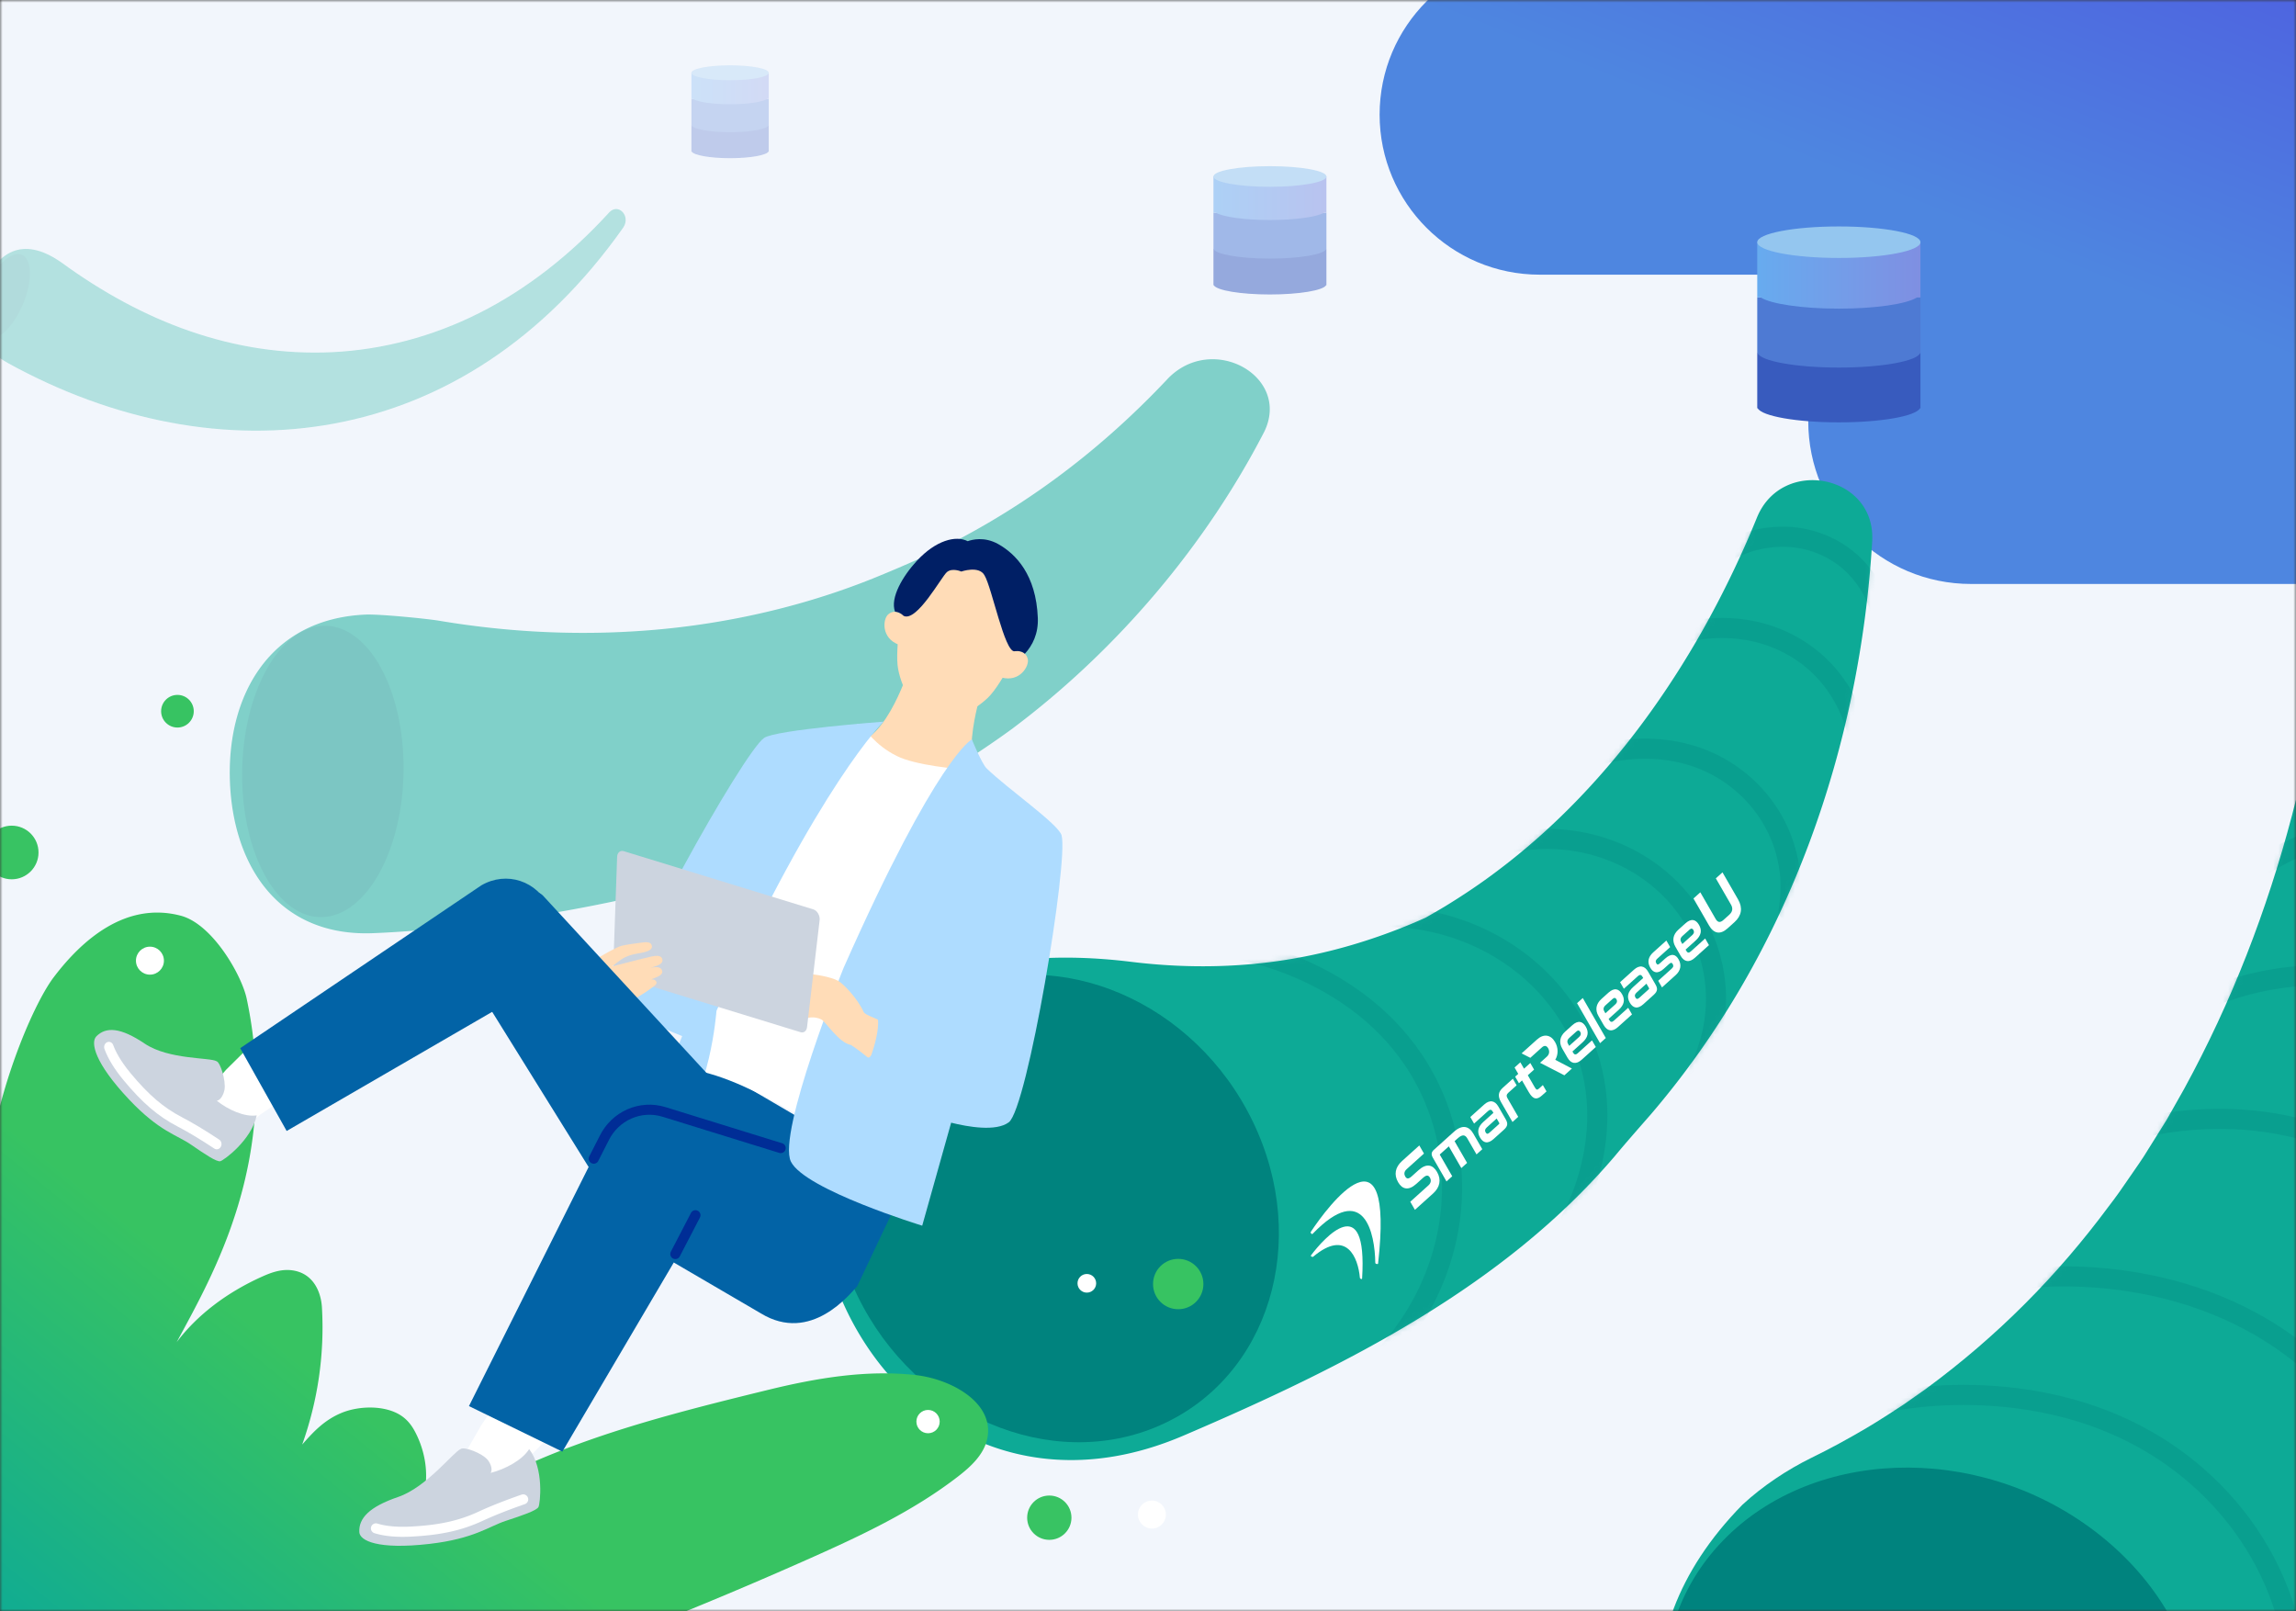 <svg width="456" height="320" viewBox="0 0 456 320" fill="none" xmlns="http://www.w3.org/2000/svg"><rect x="0" y="0" width="456" height="320" fill="#333333" stroke="none"/><style>@keyframes human{0%{rotate:0deg}50%{rotate:5deg}}@keyframes bubble{0%{scale:1}50%{scale:1.5}}@keyframes cloud{0%{translate:0 0}50%{translate:-10px 0}}.bubble{animation:bubble 1s both infinite;transform-origin:center;transform-box:fill-box}.bubble:nth-of-type(1){animation-delay:.2s}.bubble:nth-of-type(2){animation-delay:.4s}.bubble:nth-of-type(3){animation-delay:.6s}.bubble:nth-of-type(4){animation-delay:.8s}.bubble:nth-of-type(5){animation-delay:1s}.bubble:nth-of-type(6){animation-delay:1.2s}@media (prefers-reduced-motion:reduce){*{animation:none!important}}</style><mask id="mask0_2609_12845" style="mask-type:alpha" maskUnits="userSpaceOnUse" x="0" y="0" width="456" height="320"><rect width="456" height="320" fill="#D9D9D9"/></mask><g mask="url(#mask0_2609_12845)"><rect width="456" height="320" fill="#F2F6FC"/><path d="M453.418-9.03c17.556 0 31.789 14.233 31.789 31.79 0 12.54-7.263 23.382-17.811 28.555h60.915c17.854 0 32.327 14.474 32.327 32.328-.001 17.854-14.474 32.327-32.327 32.327H391.457c-17.854 0-32.327-14.473-32.327-32.327 0-12.797 7.435-23.857 18.222-29.096h-71.563C288.233 54.547 274 40.316 274 22.76c0-17.557 14.233-31.79 31.789-31.79h147.629z" fill="url(#paint0_linear_2609_12845)" style="animation:cloud 2s both infinite"/><path d="M349 70.077V81.08h.09c.855 1.573 7.743 2.798 16.116 2.798s15.262-1.225 16.116-2.798h.09V70.077H349z" fill="#385BBE"/><path d="M349 59.073v11.003h.04c.562 1.63 7.583 2.919 16.166 2.919s15.605-1.29 16.166-2.919h.04V59.073H349z" fill="#4E7AD3"/><path d="M349 48.07v11.003h.694c2.015 1.286 8.197 2.222 15.512 2.222 7.316 0 13.498-.936 15.512-2.222h.694V48.07H349z" fill="url(#paint1_linear_2609_12845)"/><path d="M365.206 51.229c8.951 0 16.207-1.401 16.207-3.13 0-1.728-7.256-3.129-16.207-3.129-8.95 0-16.206 1.401-16.206 3.13 0 1.728 7.256 3.129 16.206 3.129z" fill="#94C6EF"/><path d="M371.848 107.196c-2.348 40.475-16.284 81.733-43.94 114.056-2.424 2.776-4.867 5.535-7.224 8.376-21.986 25.785-53.258 41.629-85.723 55.504-32.052 13.702-58.653-3.622-68.559-28.875-13.876-34.425 1.562-72.191 58.272-65.245 11.715 1.434 24.136 1.245 36.694-1.523 7.238-1.578 14.749-4.083 21.755-7.245a213.762 213.762 0 003.803-2.208c3.593-2.196 7.219-4.617 10.556-7.159 23.28-17.505 40.49-43.142 51.484-70.152 5.004-12.077 23.377-8.417 22.873 4.473l.009-.002z" fill="#0DAA96"/><mask id="mask1_2609_12845" style="mask-type:luminance" maskUnits="userSpaceOnUse" x="161" y="95" width="211" height="195"><path d="M371.848 107.196c-2.348 40.475-16.284 81.733-43.94 114.056-2.424 2.776-4.867 5.535-7.224 8.376-21.986 25.785-53.258 41.629-85.723 55.504-32.052 13.702-58.653-3.622-68.559-28.875-13.876-34.425 1.562-72.191 58.272-65.245 11.715 1.434 24.136 1.245 36.694-1.523 7.238-1.578 14.749-4.083 21.755-7.245a213.762 213.762 0 003.803-2.208c3.593-2.196 7.219-4.617 10.556-7.159 23.28-17.505 40.49-43.142 51.484-70.152 5.004-12.077 23.377-8.417 22.873 4.473l.009-.002z" fill="#fff"/></mask><g mask="url(#mask1_2609_12845)" stroke="#00837E" stroke-width="4" stroke-miterlimit="10" stroke-linecap="round"><path opacity=".27" d="M245.973 188.569c2.281.397 27.494 5.189 38.14 27.925 8.104 17.302 4.514 38.049-9.16 52.934m-3.212-87.291c16.523-1.074 32.163 6.758 40.196 20.127 11.476 19.106.835 38.594.185 39.742m-12.063-74.667c12.984-2.668 26.368 2.05 34.175 12.032 7.405 9.467 8.654 22.208 3.266 33.042m-20.895-62.258c.758-.258 15.926-5.191 28.44 4.606 8.038 6.292 11.923 16.269 10.181 26.109m-20.963-55.189c1.78-.478 11.811-2.991 21.759 2.615 11.341 6.392 13.154 18.028 13.355 19.494m-25.841-38.605c.9-.498 9.004-4.803 18.169-1.13 9.144 3.665 11.57 12.156 11.825 13.115"/></g><path d="M230.411 283.047c-21.65 9.562-48.552-1.922-60.094-25.69-11.562-23.801-3.325-50.875 18.398-60.439 21.707-9.553 48.622 2.028 60.108 25.826 11.47 23.765 3.223 50.747-18.411 60.299l-.001.004z" fill="#00837E"/><path d="M501.018 101.717c18.3 74.034 12.343 155.879-30.208 221.545-5.329 8.143-11.297 16.429-17.649 23.938-6.525 7.825-13.626 15.276-21.241 22.338-53.949 52.441-138.522-17.084-85.85-70.724 4.049-3.739 8.816-6.902 13.644-9.282 3.707-1.804 7.351-3.799 10.971-5.931 2.412-1.426 5.06-3.151 7.369-4.667 1.238-.891 3.366-2.338 4.584-3.225 14.093-10.384 25.945-22.345 36.197-36.178 1.246-1.596 2.86-3.873 3.988-5.56 1.282-1.893 2.66-3.756 3.831-5.732l3.681-5.894 3.439-6.085c18.955-34.664 28.008-72.831 30.54-112.121 1.413-19.807 31.555-21.727 36.701-2.422h.003z" fill="#0DAA96"/><mask id="mask2_2609_12845" style="mask-type:luminance" maskUnits="userSpaceOnUse" x="329" y="88" width="182" height="301"><path d="M501.018 101.717c18.3 74.034 12.343 155.879-30.208 221.545-5.329 8.143-11.297 16.429-17.649 23.938-6.525 7.825-13.626 15.276-21.241 22.338-53.949 52.441-138.522-17.084-85.85-70.724 4.049-3.739 8.816-6.902 13.644-9.282 3.707-1.804 7.351-3.799 10.971-5.931 2.412-1.426 5.06-3.151 7.369-4.667 1.238-.891 3.366-2.338 4.584-3.225 14.093-10.384 25.945-22.345 36.197-36.178 1.246-1.596 2.86-3.873 3.988-5.56 1.282-1.893 2.66-3.756 3.831-5.732l3.681-5.894 3.439-6.085c18.955-34.664 28.008-72.831 30.54-112.121 1.413-19.807 31.555-21.727 36.701-2.422h.003z" fill="#fff"/></mask><g mask="url(#mask2_2609_12845)" stroke="#00837E" stroke-width="4" stroke-miterlimit="10" stroke-linecap="round"><path opacity=".27" d="M374.145 278.548c2.041-.472 36.348-7.818 62.052 14.492 18.433 15.997 24.91 40.722 16.512 63.021m27.565-39.571c.015-4.074-.327-27.407-20.981-45.57-24.104-21.199-55.377-17.351-58.924-16.857m20.105-28.831c3.038-.994 27.343-8.524 50.457 4.681 17.941 10.247 28.299 29.068 27.024 48.796m-61.037-79.773c1.784-.886 23.258-11.105 45.839-.474 24.209 11.396 26.571 35.898 26.665 37.094m-60.842-63.123c.774-.573 18.414-13.171 39.587-5.82 14.241 4.947 24.358 16.937 26.087 30.88m-59.958-48.453c.866-.914 13.205-13.504 31.009-11.021 15.023 2.095 27.425 14.018 29.586 29.226m-57.697-41.256c8.743-8.673 21.874-11.984 33.473-8.443 13.074 3.993 18.355 14.906 19.156 16.639"/></g><path d="M426.423 371.046c-17.619 19.302-50.924 20.654-74.425 2.981-23.553-17.712-28.34-47.806-10.646-67.18 17.693-19.37 51.108-20.629 74.586-2.845 23.43 17.743 28.104 47.743 10.485 67.044z" fill="#00837E"/><g opacity=".28"><path d="M137.318 24.87v5.216h.043c.405.745 3.67 1.326 7.639 1.326 3.969 0 7.234-.58 7.639-1.326h.042V24.87h-15.363z" fill="#385BBE"/><path d="M137.318 19.655v5.215h.019c.267.773 3.595 1.384 7.663 1.384s7.396-.611 7.662-1.384h.019v-5.215h-15.363z" fill="#4E7AD3"/><path d="M137.318 14.44v5.215h.329c.956.61 3.885 1.053 7.353 1.053 3.467 0 6.398-.444 7.352-1.053h.329V14.44h-15.363z" fill="url(#paint2_linear_2609_12845)"/><path d="M145 15.937c4.242 0 7.681-.664 7.681-1.483 0-.82-3.439-1.484-7.681-1.484-4.243 0-7.682.664-7.682 1.484 0 .819 3.439 1.483 7.682 1.483z" fill="#94C6EF"/><path d="M123.78 45.194C92.054 90.147 43.25 95.017 1.674 72.156c-9.46-5.388-7.413-9.785-4.932-15.525 2.636-6.204 7.467-10.057 15.393-4.55C28.3 63.892 46.414 70.876 66.063 69.94c9.904-.492 19.811-3.082 29.097-7.756 9.368-4.71 18.158-11.568 25.84-20.01 1.796-1.917 4.33.719 2.78 3.021z" fill="#0DAA96"/><path opacity=".54" d="M4.295 61.022c-2.1 4.547-5.38 7.305-7.329 6.157-1.948-1.147-1.83-5.766.27-10.316 2.1-4.551 5.38-7.305 7.329-6.158 1.948 1.148 1.825 5.77-.27 10.317z" fill="#00837E"/></g><path d="M260.317 244.663c3.536-5.355 16.618-22.644 13.38 6.263-.024.211-.553.084-.555-.132-.067-5.758-2.135-16.435-12.468-5.747-.123.129-.46-.229-.357-.384z" fill="#fff"/><path d="M260.356 249.322c2.658-3.545 11.276-13.121 10.166 4.577-.016.224-.422.07-.442-.157-.337-3.945-2.615-9.777-9.282-4.169-.137.114-.558-.098-.442-.251zm18.081-18.739c-1.35 1.215-1.622 2.701-.767 4.184.417.722.921 1.135 1.504 1.225.639.101 1.353-.2 2.118-.889l1.38-1.242c.325-.293.618-.43.846-.394.177.027.335.161.472.397.312.541.203 1.093-.308 1.552l-3.595 3.237.925 1.609 3.607-3.247c1.381-1.243 1.661-2.759.789-4.273-.425-.737-.94-1.159-1.53-1.251-.651-.101-1.38.205-2.164.911l-1.39 1.251c-.303.273-.575.4-.787.367-.168-.027-.317-.154-.446-.377-.209-.364-.329-.911.286-1.464l3.435-3.093-.926-1.608-3.447 3.103-.002.002zm12.581-6.757c-.691-.108-1.459.212-2.281.953l-3.964 3.568c-.515.464-.568.925-.184 1.591l2.695 4.681 1.138-1.025-2.459-4.27-.009-.02-.012-.027 1.801-1.621 2.485 4.315 1.146-1.031-2.485-4.316.657-.591c.459-.413.853-.596 1.175-.547.263.042.492.236.698.596l1.828 3.172 1.146-1.032-1.795-3.116c-.434-.752-.966-1.181-1.58-1.277v-.003zm6.561-4.082c-.346-.599-.765-.943-1.246-1.019-.493-.076-1.023.137-1.574.633l-2.747 2.472.75 1.305 2.786-2.509c.134-.12.331-.257.519-.228.168.027.29.181.364.308l.171.296-1.997 1.798c-1.084.976-1.302 1.99-.664 3.097.324.561.71.881 1.147.95.467.073.985-.143 1.538-.641l2.057-1.851c.859-.773.783-1.335.342-2.101l-1.448-2.512.002.002zm.152 3.221c.071.123.073.187-.059.306l-1.842 1.659c-.184.165-.346.241-.47.221-.107-.016-.208-.105-.299-.265-.211-.365-.133-.67.255-1.02l1.932-1.739.483.838zm1.799-5.923l1.68-1.512-.75-1.304-1.992 1.793c-.92.828-1.027 1.68-.353 2.849l2.276 3.952 1.138-1.025-2.15-3.732c-.234-.407-.189-.712.153-1.019l-.002-.002zm3.149-4.814l-.729-1.265-1.146 1.032.729 1.265-.614.552.75 1.305.614-.553 1.33 2.308c.449.782.869 1.177 1.323 1.248.393.062.808-.118 1.305-.566l.904-.813-.723-1.255-.763.687c-.175.158-.309.224-.416.208-.126-.018-.261-.158-.415-.425l-1.398-2.425 1.247-1.122-.75-1.304-1.246 1.122-.002.001zm11.131-9.275c-.468-.074-.987.144-1.547.648l-1.407 1.267c-1.073.965-1.281 2.161-.586 3.365l1.05 1.824c.346.599.765.943 1.246 1.019.493.076 1.023-.137 1.575-.633l2.797-2.518-.757-1.315-2.845 2.561c-.136.122-.334.26-.519.231-.165-.026-.29-.184-.362-.312l-.16-.278 1.997-1.797c1.09-.982 1.309-1.998.67-3.106-.325-.566-.714-.889-1.152-.956zm.034 1.971c.143.248.242.589-.266 1.047l-1.924 1.732-.233-.403c-.166-.287-.26-.725.236-1.171l1.399-1.26c.126-.113.31-.242.476-.215.114.018.219.109.314.272l-.002-.002zm-.632-5.699l4.572 7.938 1.138-1.024-4.572-7.939-1.138 1.025zM321 196.48c-.467-.073-.989.146-1.546.648l-1.408 1.267c-1.073.966-1.281 2.161-.586 3.366l1.051 1.824c.346.599.765.943 1.245 1.018.493.077 1.023-.136 1.575-.633l2.797-2.518-.757-1.315-2.845 2.561c-.135.122-.334.261-.519.232-.167-.025-.29-.185-.362-.312l-.16-.278 1.997-1.798c1.09-.981 1.31-1.998.67-3.105-.325-.567-.713-.889-1.152-.957zm.034 1.971c.143.249.242.59-.266 1.048l-1.924 1.731-.233-.402c-.166-.287-.26-.725.236-1.172l1.399-1.259c.126-.114.311-.242.476-.216.114.018.22.11.314.272l-.002-.002zm3.802 1.62c.467.074.985-.142 1.538-.64l2.056-1.851c.859-.774.784-1.335.342-2.101l-1.447-2.512c-.346-.599-.765-.943-1.246-1.019-.493-.076-1.023.137-1.574.633l-2.747 2.472.752 1.303 2.786-2.508c.134-.12.331-.257.519-.228.168.026.29.181.363.307l.172.297-1.997 1.798c-1.084.975-1.302 1.99-.664 3.096.324.562.71.881 1.147.95v.003zm-.028-1.963c-.21-.365-.133-.67.256-1.02l1.932-1.739.483.838c.071.123.073.187-.059.306l-1.843 1.658c-.183.165-.345.242-.47.222-.106-.016-.207-.106-.299-.265zm3.551-8.996c-1.035.931-1.238 1.965-.6 3.071.303.526.667.824 1.082.89.479.075 1.005-.152 1.604-.691l1.016-.914c.212-.191.376-.278.49-.261.087.014.17.094.258.245.171.297.194.555-.219.927l-2.661 2.395.757 1.315 2.71-2.439c1.012-.911 1.216-2.025.573-3.139-.296-.515-.635-.796-1.038-.859-.476-.074-1.009.162-1.627.718l-1.007.907c-.271.244-.42.281-.497.269-.08-.011-.156-.086-.242-.233-.253-.439-.049-.715.21-.947l2.532-2.28-.751-1.303-2.59 2.332v-.003zm7.924-6.389c-.468-.073-.987.144-1.547.648l-1.407 1.267c-1.073.966-1.281 2.161-.586 3.366l1.05 1.823c.346.6.765.943 1.246 1.019.493.076 1.023-.136 1.574-.633l2.798-2.518-.757-1.315-2.845 2.561c-.136.122-.334.261-.519.232-.165-.027-.29-.185-.362-.313l-.16-.277 1.997-1.798c1.09-.982 1.309-1.998.67-3.106-.327-.567-.714-.888-1.152-.956zm.034 1.971c.143.248.241.588-.268 1.046l-1.924 1.732-.232-.403c-.166-.287-.261-.725.235-1.171l1.4-1.26c.126-.113.31-.242.475-.216.114.018.22.11.314.272zm-29.066 20.994c-.655-.103-1.337.161-2.029.784l-3.021 2.719 1.731.884 2.303-2.073c.244-.22.476-.314.691-.281.206.033.399.19.546.443.266.462.339 1.142-.251 1.673l-1.359 1.224 1.572.805 3.26 1.679 1.494-1.344-3.301-1.731.021-.037c.609-1.065.582-2.374-.065-3.5-.413-.718-.964-1.147-1.589-1.245h-.003zm33.524-31.255l3.013 5.228c.425.738.309 1.411-.343 1.998l-1.151 1.036c-.33.297-.626.426-.882.386-.246-.04-.475-.239-.679-.595l-3.041-5.278-1.356 1.221 3.071 5.331c.487.846 1.053 1.324 1.684 1.423.627.097 1.307-.18 2.023-.824l1.363-1.227c1.428-1.285 1.675-2.844.718-4.507l-3.099-5.381-1.318 1.186-.003.003z" fill="#fff"/><g opacity=".5"><path d="M251.068 85.781c-11.393 22.064-28.777 43.024-50.07 58.968-19.204 13.979-41.296 24.329-65.059 30.869-17.75 4.913-43 8.945-61.638 9.693-18.995.858-28.106-13.452-28.645-30.375-.539-16.932 7.943-32.055 26.958-32.885 2.696-.119 11.984.794 14.516 1.207 12.623 2.127 25.578 2.906 38.481 2.136 16.177-.936 32.629-4.442 47.713-10.498a275.668 275.668 0 009.182-3.908c19.051-8.695 35.417-20.858 49.506-35.867 8.912-9.087 24.468-.31 19.056 10.66z" fill="#0DAA96"/><path d="M241 49.442v7.205h.062c.592 1.03 5.36 1.833 11.155 1.833 5.796 0 10.564-.803 11.155-1.833h.063v-7.205H241z" fill="#385BBE"/><path d="M241 42.236v7.205h.028c.389 1.067 5.248 1.911 11.189 1.911s10.801-.844 11.19-1.91h.028v-7.206H241z" fill="#4E7AD3"/><path d="M241 35.03v7.206h.481c1.394.841 5.673 1.455 10.736 1.455 5.064 0 9.343-.614 10.737-1.455h.481V35.03H241z" fill="url(#paint3_linear_2609_12845)"/><path d="M252.217 37.098c6.195 0 11.218-.917 11.218-2.049S258.412 33 252.217 33 241 33.917 241 35.05c0 1.131 5.022 2.048 11.217 2.048z" fill="#94C6EF"/><path opacity=".51" d="M64.272 124.267c8.86-.231 15.97 12.541 15.888 28.516-.082 15.97-7.322 29.106-16.175 29.352-8.856.246-15.979-12.508-15.9-28.493.074-15.989 7.322-29.143 16.187-29.375z" fill="#00837E"/></g><path d="M238.406 369.264c-27.023-13.22-58.4-14.462-88.331-11.454a110.936 110.936 0 0045.808-16.112c1.632-1.022 3.34-2.215 3.972-4.034 1.543-4.458-4.07-7.881-8.632-9.089-27.059-7.192-56.183-6.413-82.821 2.206a856.523 856.523 0 0052.53-21.337c10.237-4.559 20.478-9.374 29.343-16.227 2.61-2.015 5.244-4.462 5.839-7.708 1.289-7.014-7.26-11.668-14.347-12.443-9.782-1.068-19.659.615-29.217 2.95-26.586 6.498-49.31 12.432-71.54 28.391.525-.964 1.041-1.934 1.534-2.907 3.65-7.176 1.764-13.5 0-16.954-.633-1.24-1.476-2.487-2.882-3.42-3.155-2.093-8.319-1.988-11.82-.543-3.502 1.444-5.721 3.903-7.822 6.29 3.133-8.811 4.454-18.005 3.917-27.247-.175-2.995-1.681-6.884-6.088-7.373-2.095-.231-4.033.481-5.721 1.238-7.25 3.242-13.071 7.786-17.033 13.043 7.124-13.283 20.686-36.189 13.897-68.213-.97-4.575-6.738-14.788-13.08-16.467-10.945-2.898-19.653 4.829-25.269 12.25-4.166 5.507-11.93 23.666-13.491 41.285-2.978-4.097-17.354-23.508-27.215-20.055-22.442 7.852-10.297 69.208-8.973 76.5-2.532-5.204-5.217-10.284-8.138-15.146-8.442-14.052-19.181-26.386-30.261-31.131-11.08-4.745-22.188-.38-25.186 12.856-2.207 9.732.062 22.404 3.045 34.322 7.916 31.627 22.745 65.328 43.354 83.587-8.484 8.324-15.485 17.827-19.24 29.047-3.09 9.238-3.468 20.286 2.63 27.885 3.583 4.473 8.919 7.151 14.216 9.337 29.028 11.979 62.467 12.892 92.104 2.519 5.998-2.096 12.289-5.04 15.228-10.67 2.617-5.002.714-12.432-4.18-14.426 20.065 4.901 39.565 11.971 59.677 16.706 20.773 4.889 42.695 7.209 63.355 1.868 3.544-.915 7.4-2.356 8.994-5.651 2.646-5.471-2.682-11.431-7.922-14.521-15.774-9.306-34.747-10.989-53.003-12.453l76.497 4.506c18.913 1.114 39.73 1.664 54.573-10.113 3.351-2.658 6.378-6.097 7.201-10.292 1.802-9.149-7.132-16.701-15.511-20.797l.009-.003z" fill="url(#paint4_linear_2609_12845)"/><circle class="bubble" cx="208.399" cy="301.399" r="4.399" fill="#38C363"/><circle class="bubble" cx="228.778" cy="300.778" r="2.778" fill="#fff"/><circle class="bubble" cx="29.778" cy="190.778" r="2.778" fill="#fff"/><circle class="bubble" cx="215.852" cy="254.852" r="1.852" fill="#fff"/><circle class="bubble" cx="184.315" cy="282.315" r="2.315" fill="#fff"/><circle class="bubble" cx="234" cy="255" r="5" fill="#37C362"/><circle class="bubble" cx="35.241" cy="141.241" r="3.241" fill="#37C362"/><circle class="bubble" cx="2.325" cy="169.295" r="5.325" fill="#38C363"/><g style="animation:human 1s both infinite;animation-delay:.4s;transform-origin:center;transform-box:fill-box"><path d="M95.58 283.035l6.549-9.699 10.73 8.129-8.044 8.184-4.012 4.979-12.275.707 7.052-12.3z" fill="#fff"/><path d="M105.099 287.784c2.981 3.898 2.188 10.835 1.844 11.493-.363.703-3.164 1.66-6.508 2.756-3.345 1.097-6.265 3.549-15.132 4.571-10.356 1.191-13.855-.668-13.94-2.338-.144-2.766 1.994-5.034 7.706-6.982 5.711-1.949 10.994-8.971 12.464-9.544.673-.464 4.157.777 5.343 2.198.379.453 1.102 1.784.553 2.571 2.941-.757 6.265-2.517 7.665-4.725h.005z" fill="#CCD4DF"/><path d="M81.655 305.158c-2.906.15-5.358-.079-7.291-.687a1 1 0 01-.653-1.251 1.004 1.004 0 011.25-.653c1.172.369 3.265.767 6.59.598 5.681-.294 9.598-1.156 13.52-2.976 2.333-1.081 5.119-2.182 8.513-3.369a1.003 1.003 0 011.271.613 1.002 1.002 0 01-.613 1.271c-3.334 1.161-6.06 2.243-8.333 3.295-4.172 1.933-8.303 2.85-14.259 3.159h.005z" fill="#fff"/><path d="M111.693 288.283l-18.555-9.046 28.418-56.776c3.25-5.517 10.377-7.336 15.924-4.072l1.375.812c5.547 3.265 7.406 10.387 4.162 15.899l-31.324 53.178v.005z" fill="#0263A6"/><path d="M151.111 260.822l-20.13-11.757c-2.064-1.206-3.15-3.429-2.592-5.308l8.548-28.897c.737-2.486 3.972-3.319 6.708-1.719l36.512 21.371c1.809-1.859 2.731 1.6 0 0l-9.923 20.942c-1.366 1.406-9.126 11.458-19.118 5.373l-.005-.005z" fill="#0263A6"/><path d="M179.858 159.709l16.865-3.165c-7.192-2.228-1.939-18.695-1.939-18.695l-7.201-2.302-7.202-2.303s-5.268 16.467-12.42 14.11l11.902 12.36-.005-.005z" fill="#FFDCB7"/><path d="M166.431 226.528s-20.095-14.209-31.144-14.209l27.665-60.036 7.391-8.522c1.964 1.271 3.175 4.067 7.76 6.369 3.703 1.859 12.046 2.627 14.384 2.731l.947 9.734-27.003 63.928v.005z" fill="#fff"/><path d="M203.497 126.317s-4.327 9.424-7.317 12.27-7.461 4.889-11.009 3.753c-3.549-1.131-6.011-5.388-6.793-9.445-.783-4.051 1.156-14.244 1.156-14.244s4.695-12.479 16.038-8.856c11.777 3.763 7.929 16.517 7.929 16.517l-.004.005z" fill="#FFDCB7"/><path d="M198.931 134.55c3.603.987 5.537-2.288 5.188-3.688-.493-1.974-2.661-1.525-2.661-1.525l-1.351.03-1.978 4.999.802.184zm-20.434-6.528c-3.508-1.286-3.184-5.079-2.088-6.016 1.55-1.321 3.05.299 3.05.299l1.082.807-1.286 5.224-.763-.314h.005z" fill="#FFDCB7"/><path d="M203.541 129.835c1.54-1.689 2.697-4.002 2.577-7.107-.334-8.637-4.421-12.729-7.825-14.657-2.781-1.575-5.278-.898-6.1-.594-2.342-1.221-6.349-.159-10.072 3.868-2.826 3.055-5.388 7.371-4.361 10.137.972.025 1.704.827 1.704.827 2.627 1.286 7.531-7.809 8.607-8.706 1.077-.892 2.846-.1 2.846-.1s3.529-1.236 4.61.748c1.48 2.482 3.972 15.165 5.931 15.086 0 0 1.266-.264 2.083.498z" fill="#001F65"/><path d="M210.838 165.889c-.638-2.253-10.651-9.185-14.882-13.287-.972-.942-2.941-5.766-2.941-5.766s-6.858 3.354-25.477 45.388c0 0-13.257 32.884-10.452 38.476 2.811 5.592 26.071 12.709 26.071 12.709l5.747-20.454c3.274.817 8.886 1.824 11.443-.075 3.703-2.741 11.926-51.907 10.486-56.986l.005-.005zm-35.361-22.572s-21.341 1.6-23.718 3.224c-4.167 2.856-29.126 47.676-27.736 51.942.863 2.652 6.838 5.458 11.463 7.277l-8.278 20.573s.334 1.067 7.022-3.384c6.719-4.47 8.069-22.208 8.069-22.208 20.499-45.149 33.173-57.424 33.173-57.424h.005z" fill="#AEDCFF"/><path d="M183.82 206.134l-9.943-6.828c-.648.259-1.475 1.844-2.871 4.919-1.913 4.216.474 8.173.678 8.497l8.637 5.582 3.504-12.165-.005-.005z" fill="#AEDCFF"/><path d="M172.267 209.936c.309.255.673-.124.808-.503.533-1.515 1.54-4.899 1.291-6.937-1.027-.524-2.248-.853-2.796-1.441-1.341-2.96-4.177-5.741-5.049-6.235-1.54-.877-4.979-1.385-6.075-1.395-1.097-.01-4.142 1.993-4.74 2.616-.598.623-.753 1.082-.269 1.341.144.075.423.04.777-.06-.374.269-1.365 1.047-1.116 1.61.199.449.683.553 1.331.414-.23.309-.603.907-.484 1.256.135.393.608.648 1.774.314l.16-.045c-.259.359-.793 1.281.478 1.525.663.129 1.765-.294 2.732-.349.832-.045 1.55.149 2.073.429.877.463 3.389 4.585 5.841 5.043 0 0 1.251.758 3.264 2.422v-.005z" fill="#FFDCB7"/><path d="M123.057 193.954l35.933 11.029c.648.199 1.201-.229 1.291-.992l2.502-21.246c.105-.907-.473-1.909-1.241-2.148l-37.673-11.568c-.693-.214-1.276.294-1.306 1.142l-.762 21.779c-.03.877.533 1.779 1.251 1.999l.005.005z" fill="#CCD4DF"/><path d="M131.489 192.722c-.339-.937-1.585-.662-2.317-.493 1.091-.409 2.531-.653 2.387-1.64-.145-.982-1.316-.792-2.058-.658-.743.135-7.93 1.989-7.93 1.989s1.72-1.435 2.587-1.819c.872-.384 1.36-.548 2.601-.768 1.246-.214 2.916-.518 2.702-1.505-.22-.987-1.485-.688-2.328-.593-.842.095-2.427.319-3.553.558-1.127.24-4.217 2.099-4.217 2.099-.144.089-.294.179-.443.264-.01.035-.01.064-.025.094-.439.912-.279 1.904.02 2.836.299.927.703 1.819 1.041 2.731.663 1.765 2.338 2.756 4.003 3.444.837-.354 1.629-.727 1.948-.877.578-.269 2.044-1.101 3.235-1.993.648-.489 1.465-.913 1.216-1.431-.264-.553-1.047-.468-1.047-.468 1.087-.424 2.512-.838 2.173-1.775l.005.005z" fill="#FFDCB7"/><path d="M93.735 186.189l8.489-7.919c2.008-1.483 4.49-1.647 5.656-.368l32.954 35.735c1.266 1.387.501 3.912-1.678 5.524l-15.849 13.362c-2.174 1.611-4.864 1.64-5.882.071l-25.596-41.178c-.938-1.449-.102-3.739 1.906-5.227z" fill="#0263A6"/><path d="M44.916 212.43l8.208-8.132 7.79 10.781-9.204 6.253-4.796 4.011-11.27-2.29 9.272-10.623z" fill="#fff"/><path d="M50.99 221.501c-1.063 4.949-6.553 8.938-7.237 9.105-.725.175-3.067-1.396-5.839-3.306-2.772-1.916-6.271-2.588-12.245-8.915-6.983-7.39-7.696-11.397-6.536-12.575 1.92-1.952 4.824-1.779 9.607 1.445 4.784 3.218 12.99 2.715 14.275 3.499.734.224 1.892 3.804 1.567 5.687-.103.604-.639 2.057-1.535 2.148 2.287 1.819 5.521 3.276 7.948 2.918l-.005-.006z" fill="#CCD4DF"/><path d="M24.557 214.54c-1.825-2.196-3.104-4.291-3.807-6.217-.193-.525.042-1.125.517-1.346.48-.215 1.019.031 1.212.552.427 1.167 1.369 3.09 3.459 5.603 3.566 4.295 6.51 6.816 10.142 8.708 2.158 1.12 4.604 2.591 7.47 4.487.439.293.573.921.306 1.411-.273.49-.844.649-1.284.362-2.812-1.86-5.204-3.3-7.309-4.394-3.862-2.007-6.967-4.664-10.706-9.166z" fill="#fff"/><path d="M56.932 224.601l-9.227-16.442 47.888-32.337c5.009-2.903 11.087-.901 13.573 4.471l.618 1.333c2.491 5.372.446 12.083-4.563 14.986l-48.29 27.989z" fill="#0263A6"/><path d="M117.924 230.102l2.047-4.019c2.183-4.49 7.217-6.713 11.912-5.263l23.17 7.177m-16.93 13.333l-4.002 7.71" stroke="#002D96" stroke-width="2" stroke-miterlimit="10" stroke-linecap="round"/></g></g><defs><linearGradient id="paint0_linear_2609_12845" x1="362.512" y1="33.378" x2="392.211" y2="-39.362" gradientUnits="userSpaceOnUse"><stop stop-color="#4E86E0"/><stop offset="1" stop-color="#4E5FE0"/></linearGradient><linearGradient id="paint1_linear_2609_12845" x1="349" y1="54.683" x2="381.413" y2="54.683" gradientUnits="userSpaceOnUse"><stop stop-color="#67ABEF"/><stop offset="1" stop-color="#7F8FE2"/></linearGradient><linearGradient id="paint2_linear_2609_12845" x1="137.318" y1="17.574" x2="152.682" y2="17.574" gradientUnits="userSpaceOnUse"><stop stop-color="#67ABEF"/><stop offset="1" stop-color="#7F8FE2"/></linearGradient><linearGradient id="paint3_linear_2609_12845" x1="241" y1="39.361" x2="263.435" y2="39.361" gradientUnits="userSpaceOnUse"><stop stop-color="#67ABEF"/><stop offset="1" stop-color="#7F8FE2"/></linearGradient><linearGradient id="paint4_linear_2609_12845" x1="54.898" y1="373.493" x2="107.26" y2="308.729" gradientUnits="userSpaceOnUse"><stop stop-color="#0DAA96"/><stop offset="1" stop-color="#37C362"/></linearGradient></defs></svg>